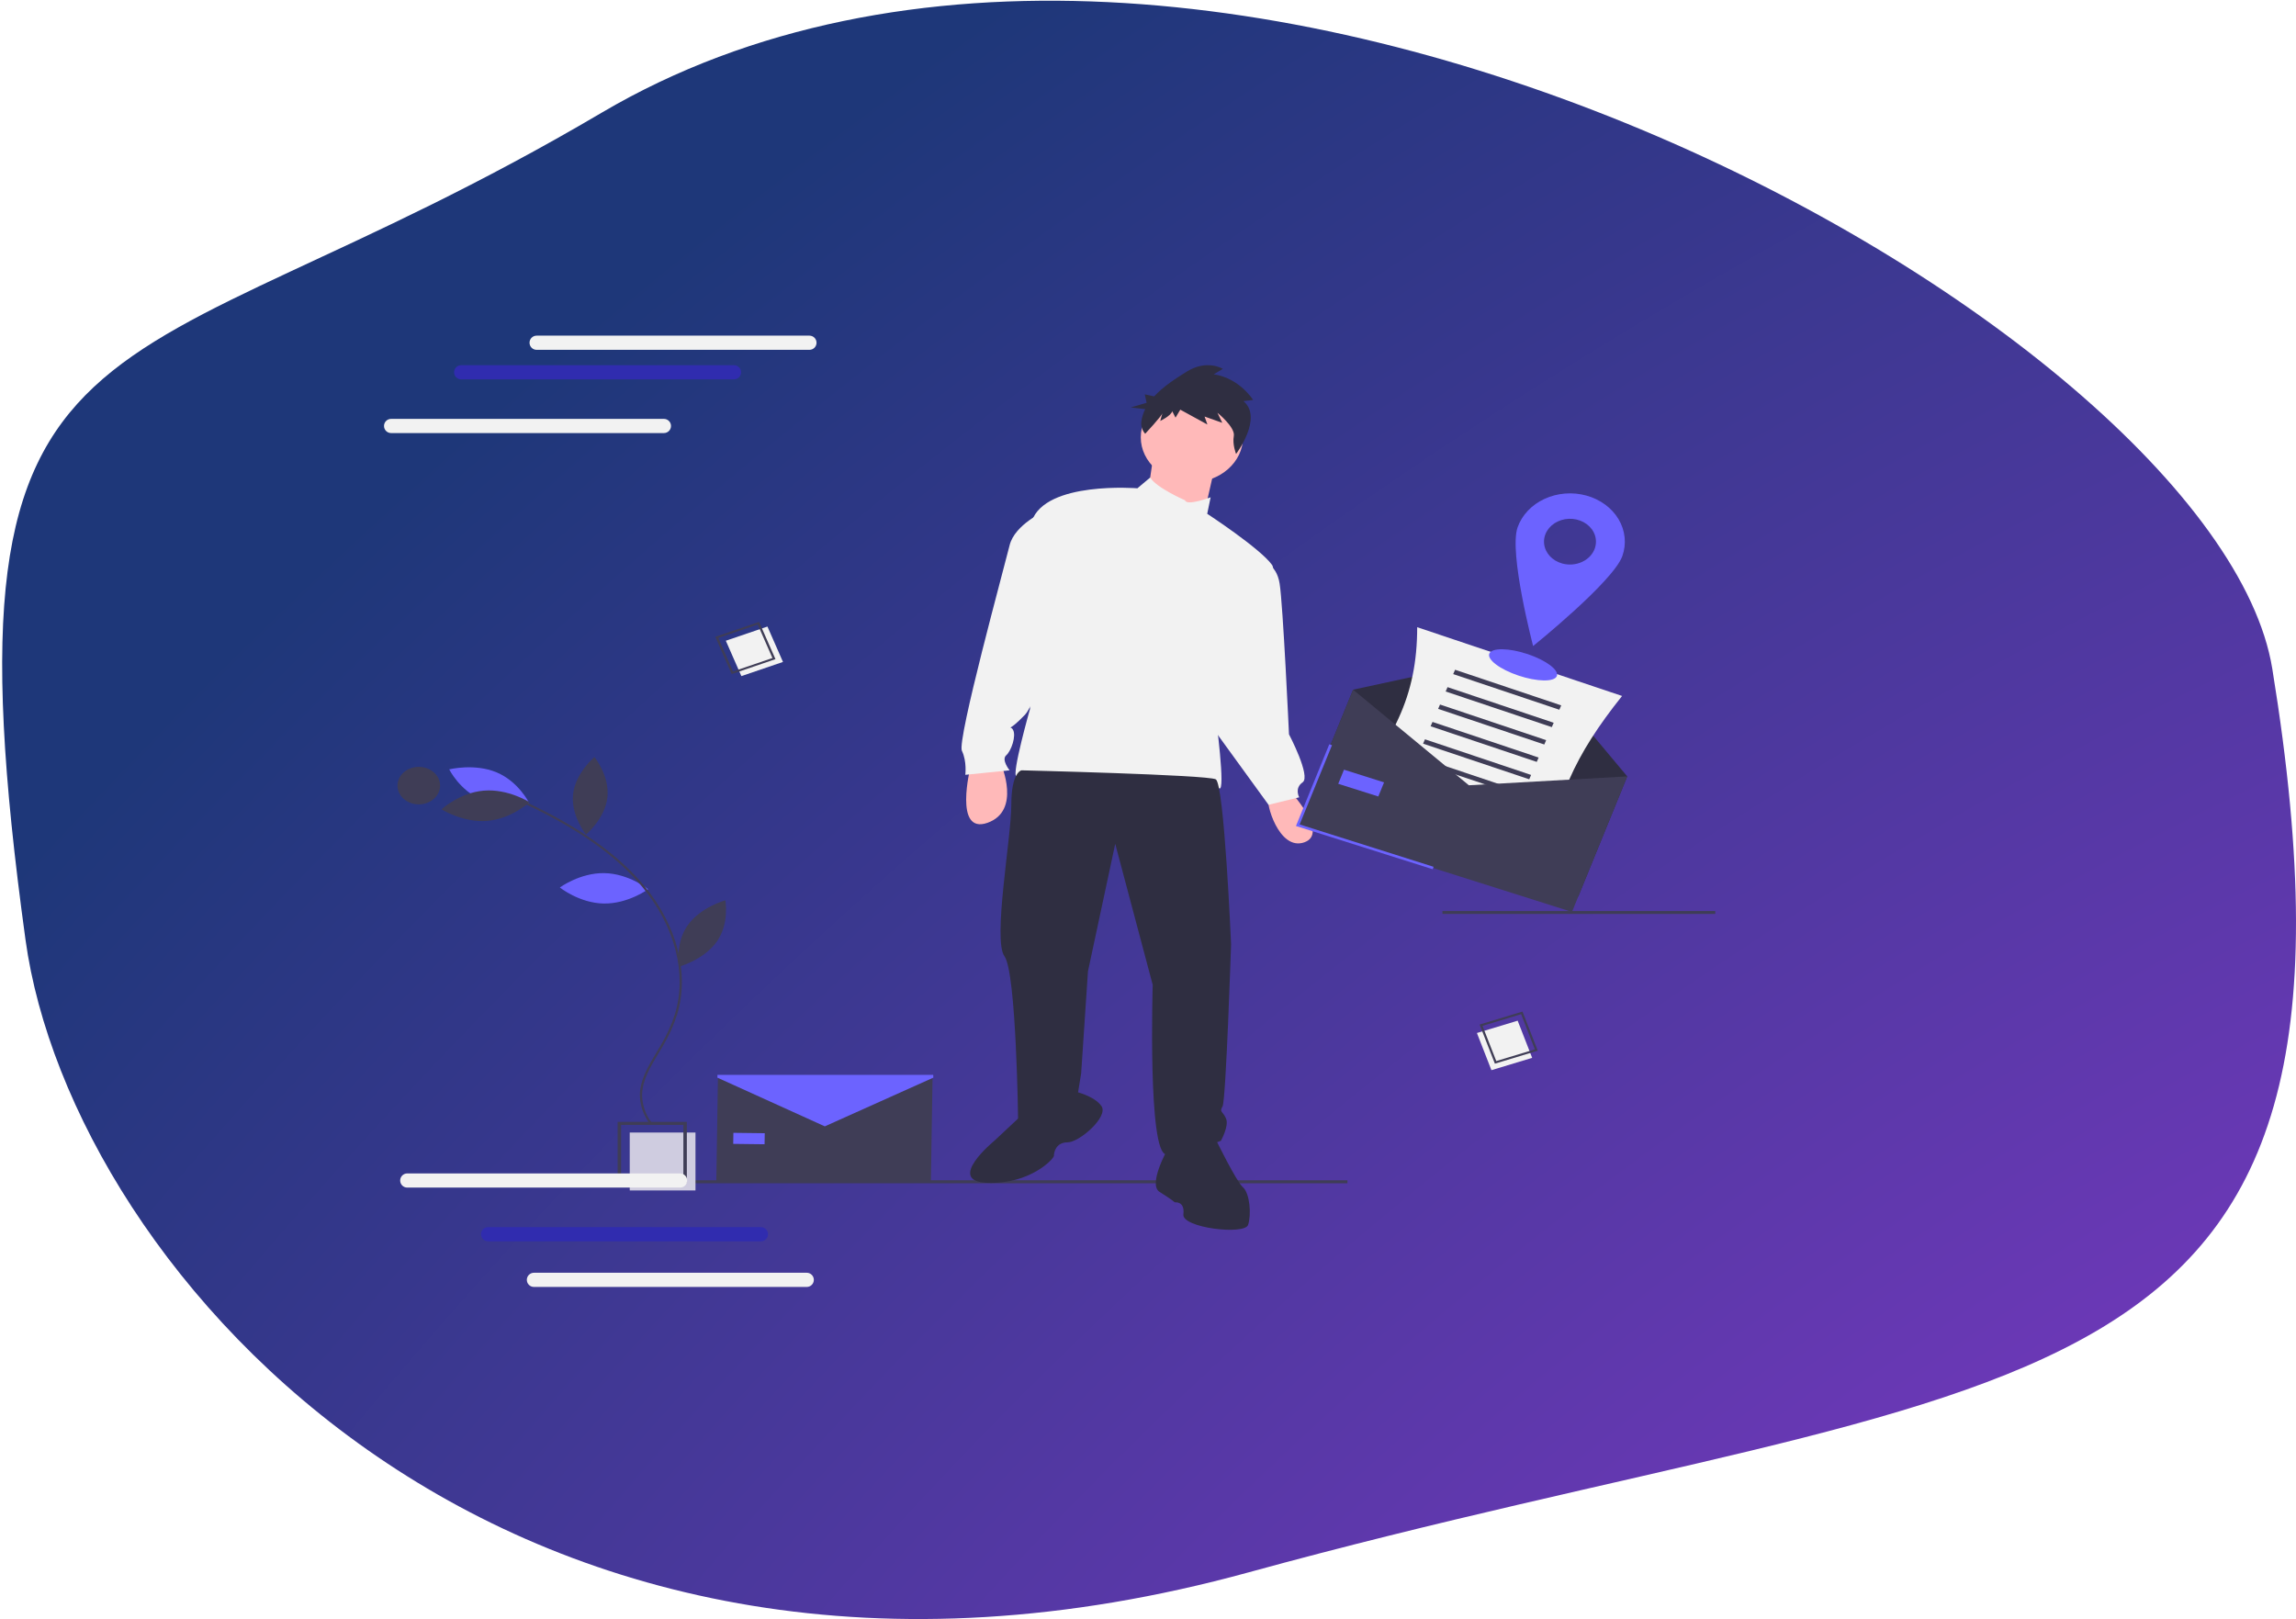 <svg width="855" height="603" viewBox="0 0 855 603" fill="none" xmlns="http://www.w3.org/2000/svg">
<path d="M846.17 249.04C892.978 536.677 751.937 506.836 464.929 585.584C189.759 661.084 26.5 473.5 9.5 350C-24.5 103 40.071 150.43 224 42C447.571 -89.799 825.396 121.385 846.17 249.04Z" fill="url(#paint0_radial)"/>
<g clip-path="url(#clip0)">
<path d="M501.771 439.559H202.847V440.676H501.771V439.559Z" fill="#3F3D56"/>
<path d="M361.372 285.763C361.372 285.763 355.028 310.903 367.716 306.434C380.404 301.964 372.791 284.646 372.791 284.646L361.372 285.763Z" fill="#FFB9B9"/>
<path d="M480.004 294.143C480.004 294.143 495.229 310.345 485.713 313.697C476.197 317.049 471.122 298.612 472.391 296.936C473.66 295.26 480.004 294.143 480.004 294.143Z" fill="#FFB9B9"/>
<path d="M443.843 179.615C454.354 179.615 462.875 172.111 462.875 162.855C462.875 153.599 454.354 146.095 443.843 146.095C433.332 146.095 424.811 153.599 424.811 162.855C424.811 172.111 433.332 179.615 443.843 179.615Z" fill="#FFB9B9"/>
<path d="M429.57 169.28L427.032 186.599L447.967 193.302L452.408 173.749L429.57 169.28Z" fill="#FFB9B9"/>
<path d="M441.306 186.319C441.306 186.319 430.551 181.644 428.316 177.836L423.543 181.85C423.543 181.85 389.285 179.056 384.21 194.141C379.135 209.225 383.576 263.975 383.576 263.975C383.576 263.975 376.598 288.556 378.501 289.115C380.404 289.673 403.876 299.73 436.865 294.143C436.865 294.143 451.456 291.908 453.993 293.584C456.531 295.26 452.725 266.768 452.725 266.768C452.725 266.768 478.1 216.487 473.66 210.342C469.219 204.197 449.553 191.347 449.553 191.347L450.822 185.202C450.822 185.202 441.94 188.554 441.306 186.319Z" fill="#F2F2F2"/>
<path d="M389.285 190.23C389.285 190.23 377.866 195.258 375.963 203.079C374.06 210.901 356.297 275.707 358.2 279.618C360.103 283.528 359.469 288.556 359.469 288.556L375.963 286.88C375.963 286.88 372.791 282.97 374.694 281.294C376.598 279.618 378.501 274.031 377.232 271.796C375.963 269.561 374.694 273.472 381.673 266.209C388.651 258.947 404.511 192.465 389.285 190.23Z" fill="#F2F2F2"/>
<path d="M469.853 209.225C469.853 209.225 475.246 209.504 476.514 217.325C477.783 225.147 480.004 273.472 480.004 273.472C480.004 273.472 488.251 289.115 485.079 291.349C481.907 293.584 483.81 296.936 483.81 296.936L472.391 299.729L447.65 265.65L469.853 209.225Z" fill="#F2F2F2"/>
<path d="M380.404 286.88C380.404 286.88 376.598 287.439 376.598 299.73C376.598 312.021 369.619 350.01 374.06 356.156C378.501 362.301 379.135 417.61 379.135 417.61C379.135 417.61 391.189 422.079 401.339 407.554L402.608 399.732L405.145 361.742L415.296 314.255L429.252 366.771C429.252 366.771 427.349 429.901 434.327 429.901C441.306 429.901 454.628 424.872 454.628 424.872C454.628 424.872 457.8 419.286 456.531 416.492C455.262 413.699 453.993 414.258 455.262 412.023C456.531 409.788 458.434 351.686 458.434 351.686C458.434 351.686 455.897 291.908 452.725 290.232C449.553 288.556 380.404 286.88 380.404 286.88Z" fill="#2F2E41"/>
<path d="M380.404 415.375L370.254 424.872C370.254 424.872 351.856 439.956 367.716 440.515C383.576 441.074 392.457 431.576 392.457 430.459C392.457 429.342 393.092 425.431 397.533 425.431C401.973 425.431 412.758 415.933 410.22 412.023C407.683 408.112 400.07 406.436 400.07 406.436L380.404 415.375Z" fill="#2F2E41"/>
<path d="M434.962 427.666C434.962 427.666 427.349 441.074 431.79 443.867C436.231 446.661 437.499 447.778 437.499 447.778C437.499 447.778 441.306 447.219 440.671 452.247C440.037 457.275 463.509 460.069 464.778 456.158C466.047 452.247 465.413 444.426 462.875 442.191C460.337 439.957 452.725 424.314 452.725 424.314C452.725 424.314 444.478 415.934 434.962 427.666Z" fill="#2F2E41"/>
<path d="M463.051 149.397L466.636 148.948C466.636 148.948 461.645 140.859 451.985 139.39L455.376 137.374C455.376 137.374 449.484 133.666 441.869 138.433C437.865 140.938 433.218 143.896 429.799 147.619L426.301 146.866L426.976 150.011L421.081 151.741L426.466 152.362C425.723 153.844 425.236 155.416 425.021 157.026C424.812 158.637 425.322 160.257 426.444 161.543C426.444 161.543 432.543 155.032 432.862 153.881L432.064 156.759C432.064 156.759 436.048 154.871 436.527 153.144L437.749 155.543L439.519 152.568L449.625 158.098L448.562 155.125L455.151 157.458L453.358 153.716C453.358 153.716 460.038 159.119 459.456 162.35C458.874 165.58 460.301 169.066 460.301 169.066C460.301 169.066 470.462 155.567 463.051 149.397Z" fill="#2F2E41"/>
<path d="M638.739 339.289H537.146V340.36H638.739V339.289Z" fill="#3F3D56"/>
<path d="M258.993 421.778H234.504V443.344H258.993V421.778Z" fill="#CFCCE0"/>
<path d="M255.771 440.506H229.993V417.805H255.771V440.506ZM231.282 439.371H254.482V418.94H231.282L231.282 439.371Z" fill="#3F3D56"/>
<path d="M285.785 233.342L270.288 238.62L276.074 251.796L291.572 246.517L285.785 233.342Z" fill="#F2F2F2"/>
<path d="M288.771 245.478L272.458 251.034L266.367 237.165L282.68 231.609L288.771 245.478ZM272.969 250.063L287.651 245.062L282.169 232.58L267.487 237.581L272.969 250.063Z" fill="#3F3D56"/>
<path d="M570.559 393.96L565.156 380.122L549.987 384.714L555.389 398.553L570.559 393.96Z" fill="#F2F2F2"/>
<path d="M556.674 396.127L550.988 381.561L566.956 376.726L572.642 391.293L556.674 396.127ZM552.07 382.047L557.188 395.157L571.56 390.806L566.442 377.696L552.07 382.047Z" fill="#3F3D56"/>
<path d="M225.067 325.169C234.154 325.341 241.382 331.14 241.382 331.14C241.382 331.14 233.878 336.66 224.792 336.488C215.706 336.317 208.478 330.518 208.478 330.518C208.478 330.518 215.981 324.998 225.067 325.169Z" fill="#6C63FF"/>
<path d="M179.387 297.855C187.596 301.29 197.009 298.961 197.009 298.961C197.009 298.961 193.112 291.063 184.903 287.629C176.694 284.195 167.281 286.524 167.281 286.524C167.281 286.524 171.178 294.421 179.387 297.855Z" fill="#6C63FF"/>
<path d="M180.221 294.442C189.272 293.714 197.194 298.761 197.194 298.761C197.194 298.761 190.442 304.989 181.391 305.717C172.341 306.445 164.419 301.399 164.419 301.399C164.419 301.399 171.171 295.171 180.221 294.442Z" fill="#3F3D56"/>
<path d="M213.398 295.823C212.53 303.79 218.226 310.788 218.226 310.788C218.226 310.788 225.328 304.87 226.195 296.903C227.063 288.936 221.367 281.938 221.367 281.938C221.367 281.938 214.265 287.856 213.398 295.823Z" fill="#3F3D56"/>
<path d="M256.021 344.684C251.274 351.509 252.908 359.998 252.908 359.998C252.908 359.998 262.237 357.422 266.984 350.597C271.732 343.772 270.098 335.283 270.098 335.283C270.098 335.283 260.769 337.859 256.021 344.684Z" fill="#3F3D56"/>
<path d="M242.25 418.888L242.941 418.477C240.503 415.36 239.171 411.676 239.116 407.892C239.136 402.356 242.223 397.236 245.209 392.285C245.763 391.366 246.316 390.449 246.847 389.534C249.078 385.801 250.855 381.871 252.15 377.809C256.782 362.652 252.222 344.77 239.953 329.973C230.22 318.235 215.711 307.971 195.597 298.594L195.206 299.244C215.205 308.568 229.622 318.761 239.278 330.407C251.4 345.025 255.91 362.674 251.344 377.618C250.064 381.63 248.307 385.512 246.104 389.199C245.574 390.111 245.024 391.024 244.472 391.94C241.438 396.97 238.301 402.172 238.281 407.89C238.336 411.821 239.718 415.65 242.25 418.888Z" fill="#3F3D56"/>
<path d="M155.949 299.561C160.33 299.561 163.881 296.433 163.881 292.576C163.881 288.718 160.33 285.591 155.949 285.591C151.569 285.591 148.018 288.718 148.018 292.576C148.018 296.433 151.569 299.561 155.949 299.561Z" fill="#3F3D56"/>
<path d="M587.74 333.834L485.645 301.542L503.872 256.85L567.442 243.121L605.968 289.142L587.74 333.834Z" fill="#2F2E41"/>
<path d="M575.372 324.972L499.076 299.359C518.883 275.995 527.74 259.514 527.746 233.58L604.043 259.192C586.318 281.366 578.905 298.034 575.372 324.972Z" fill="#F2F2F2"/>
<path d="M581.377 262.697L541.85 249.428L541.15 251.047L580.677 264.316L581.377 262.697Z" fill="#3F3D56"/>
<path d="M578.574 269.173L539.047 255.904L538.346 257.523L577.873 270.792L578.574 269.173Z" fill="#3F3D56"/>
<path d="M575.771 275.649L536.244 262.38L535.543 263.999L575.07 277.268L575.771 275.649Z" fill="#3F3D56"/>
<path d="M572.968 282.126L533.441 268.857L532.74 270.476L572.267 283.745L572.968 282.126Z" fill="#3F3D56"/>
<path d="M570.164 288.602L530.637 275.333L529.937 276.952L569.464 290.221L570.164 288.602Z" fill="#3F3D56"/>
<path d="M567.361 295.078L527.834 281.809L527.133 283.428L566.66 296.697L567.361 295.078Z" fill="#3F3D56"/>
<path d="M564.558 301.554L525.031 288.285L524.33 289.904L563.857 303.173L564.558 301.554Z" fill="#3F3D56"/>
<path d="M561.755 308.03L522.228 294.761L521.527 296.38L561.054 309.649L561.755 308.03Z" fill="#3F3D56"/>
<path d="M585.382 339.618L483.286 307.326L503.872 256.85L546.986 292.45L605.968 289.142L585.382 339.618Z" fill="#3F3D56"/>
<path d="M533.506 323.712L482.599 307.611L495.003 277.195L496.015 277.515L483.974 307.039L533.869 322.821L533.506 323.712Z" fill="#6C63FF"/>
<path d="M515.41 291.367L500.484 286.646L498.34 291.903L513.266 296.624L515.41 291.367Z" fill="#6C63FF"/>
<path d="M346.646 439.957L266.739 439.919L267.366 400.414L307.078 416.132L347.273 401.398L346.646 439.957Z" fill="#3F3D56"/>
<path d="M284.784 422.031L273.101 421.887L273.036 426.002L284.718 426.146L284.784 422.031Z" fill="#6C63FF"/>
<path d="M347.54 401.344L307.15 419.477L267.156 401.344V400.297H347.54V401.344Z" fill="#6C63FF"/>
<path d="M579.733 251.816C580.688 249.611 575.84 245.935 568.905 243.607C561.97 241.279 555.574 241.18 554.62 243.386C553.665 245.592 558.513 249.267 565.448 251.595C572.383 253.923 578.778 254.022 579.733 251.816Z" fill="#6C63FF"/>
<path d="M590.708 184.546C588.147 183.844 585.453 183.594 582.782 183.809C580.111 184.024 577.514 184.701 575.14 185.8C572.765 186.899 570.66 188.399 568.944 190.215C567.228 192.03 565.935 194.126 565.138 196.381C561.788 205.868 570.917 240.596 570.917 240.596C570.917 240.596 600.798 216.55 604.148 207.064C605.756 202.508 605.244 197.576 602.724 193.353C600.203 189.13 595.881 185.962 590.708 184.546ZM581.77 209.859C579.943 209.358 578.325 208.392 577.121 207.082C575.918 205.772 575.182 204.177 575.008 202.499C574.833 200.821 575.228 199.134 576.142 197.654C577.056 196.173 578.447 194.964 580.141 194.18C581.835 193.396 583.755 193.072 585.658 193.249C587.561 193.426 589.362 194.095 590.833 195.174C592.304 196.252 593.378 197.69 593.921 199.306C594.464 200.922 594.45 202.643 593.882 204.252C593.505 205.321 592.892 206.313 592.08 207.174C591.267 208.034 590.269 208.744 589.145 209.265C588.02 209.785 586.79 210.106 585.525 210.208C584.259 210.31 582.983 210.191 581.77 209.859Z" fill="#6C63FF"/>
</g>
<path d="M247.233 156H145.642C144.183 156 143 157.183 143 158.642C143 160.101 144.183 161.283 145.642 161.283H247.233C248.692 161.283 249.875 160.101 249.875 158.642C249.875 157.183 248.692 156 247.233 156Z" fill="#F2F2F2"/>
<path d="M301.423 125H199.832C198.373 125 197.19 126.183 197.19 127.642C197.19 129.101 198.373 130.283 199.832 130.283H301.423C302.882 130.283 304.065 129.101 304.065 127.642C304.065 126.183 302.882 125 301.423 125Z" fill="#F2F2F2"/>
<path d="M253.255 437H151.663C150.204 437 149.021 438.183 149.021 439.642C149.021 441.101 150.204 442.283 151.663 442.283H253.255C254.713 442.283 255.896 441.101 255.896 439.642C255.896 438.183 254.713 437 253.255 437Z" fill="#F2F2F2"/>
<path d="M273.325 136H171.733C170.274 136 169.092 137.183 169.092 138.642C169.092 140.101 170.274 141.283 171.733 141.283H273.325C274.784 141.283 275.967 140.101 275.967 138.642C275.967 137.183 274.784 136 273.325 136Z" fill="#302CAF"/>
<path d="M283.36 457H181.768C180.309 457 179.127 458.183 179.127 459.642C179.127 461.1 180.309 462.283 181.768 462.283H283.36C284.819 462.283 286.002 461.1 286.002 459.642C286.002 458.183 284.819 457 283.36 457Z" fill="#302CAF"/>
<path d="M300.42 474H198.828C197.369 474 196.187 475.183 196.187 476.642C196.187 478.101 197.369 479.283 198.828 479.283H300.42C301.879 479.283 303.062 478.101 303.062 476.642C303.062 475.183 301.879 474 300.42 474Z" fill="#F2F2F2"/>
<defs>
<radialGradient id="paint0_radial" cx="0" cy="0" r="1" gradientUnits="userSpaceOnUse" gradientTransform="translate(1109 1212.5) rotate(-132.641) scale(1417.18 1753.19)">
<stop stop-color="#C33AFC"/>
<stop offset="1" stop-color="#1E3779"/>
</radialGradient>
<clipPath id="clip0">
<rect width="490.722" height="322" fill="white" transform="translate(148.018 136)"/>
</clipPath>
</defs>
</svg>
